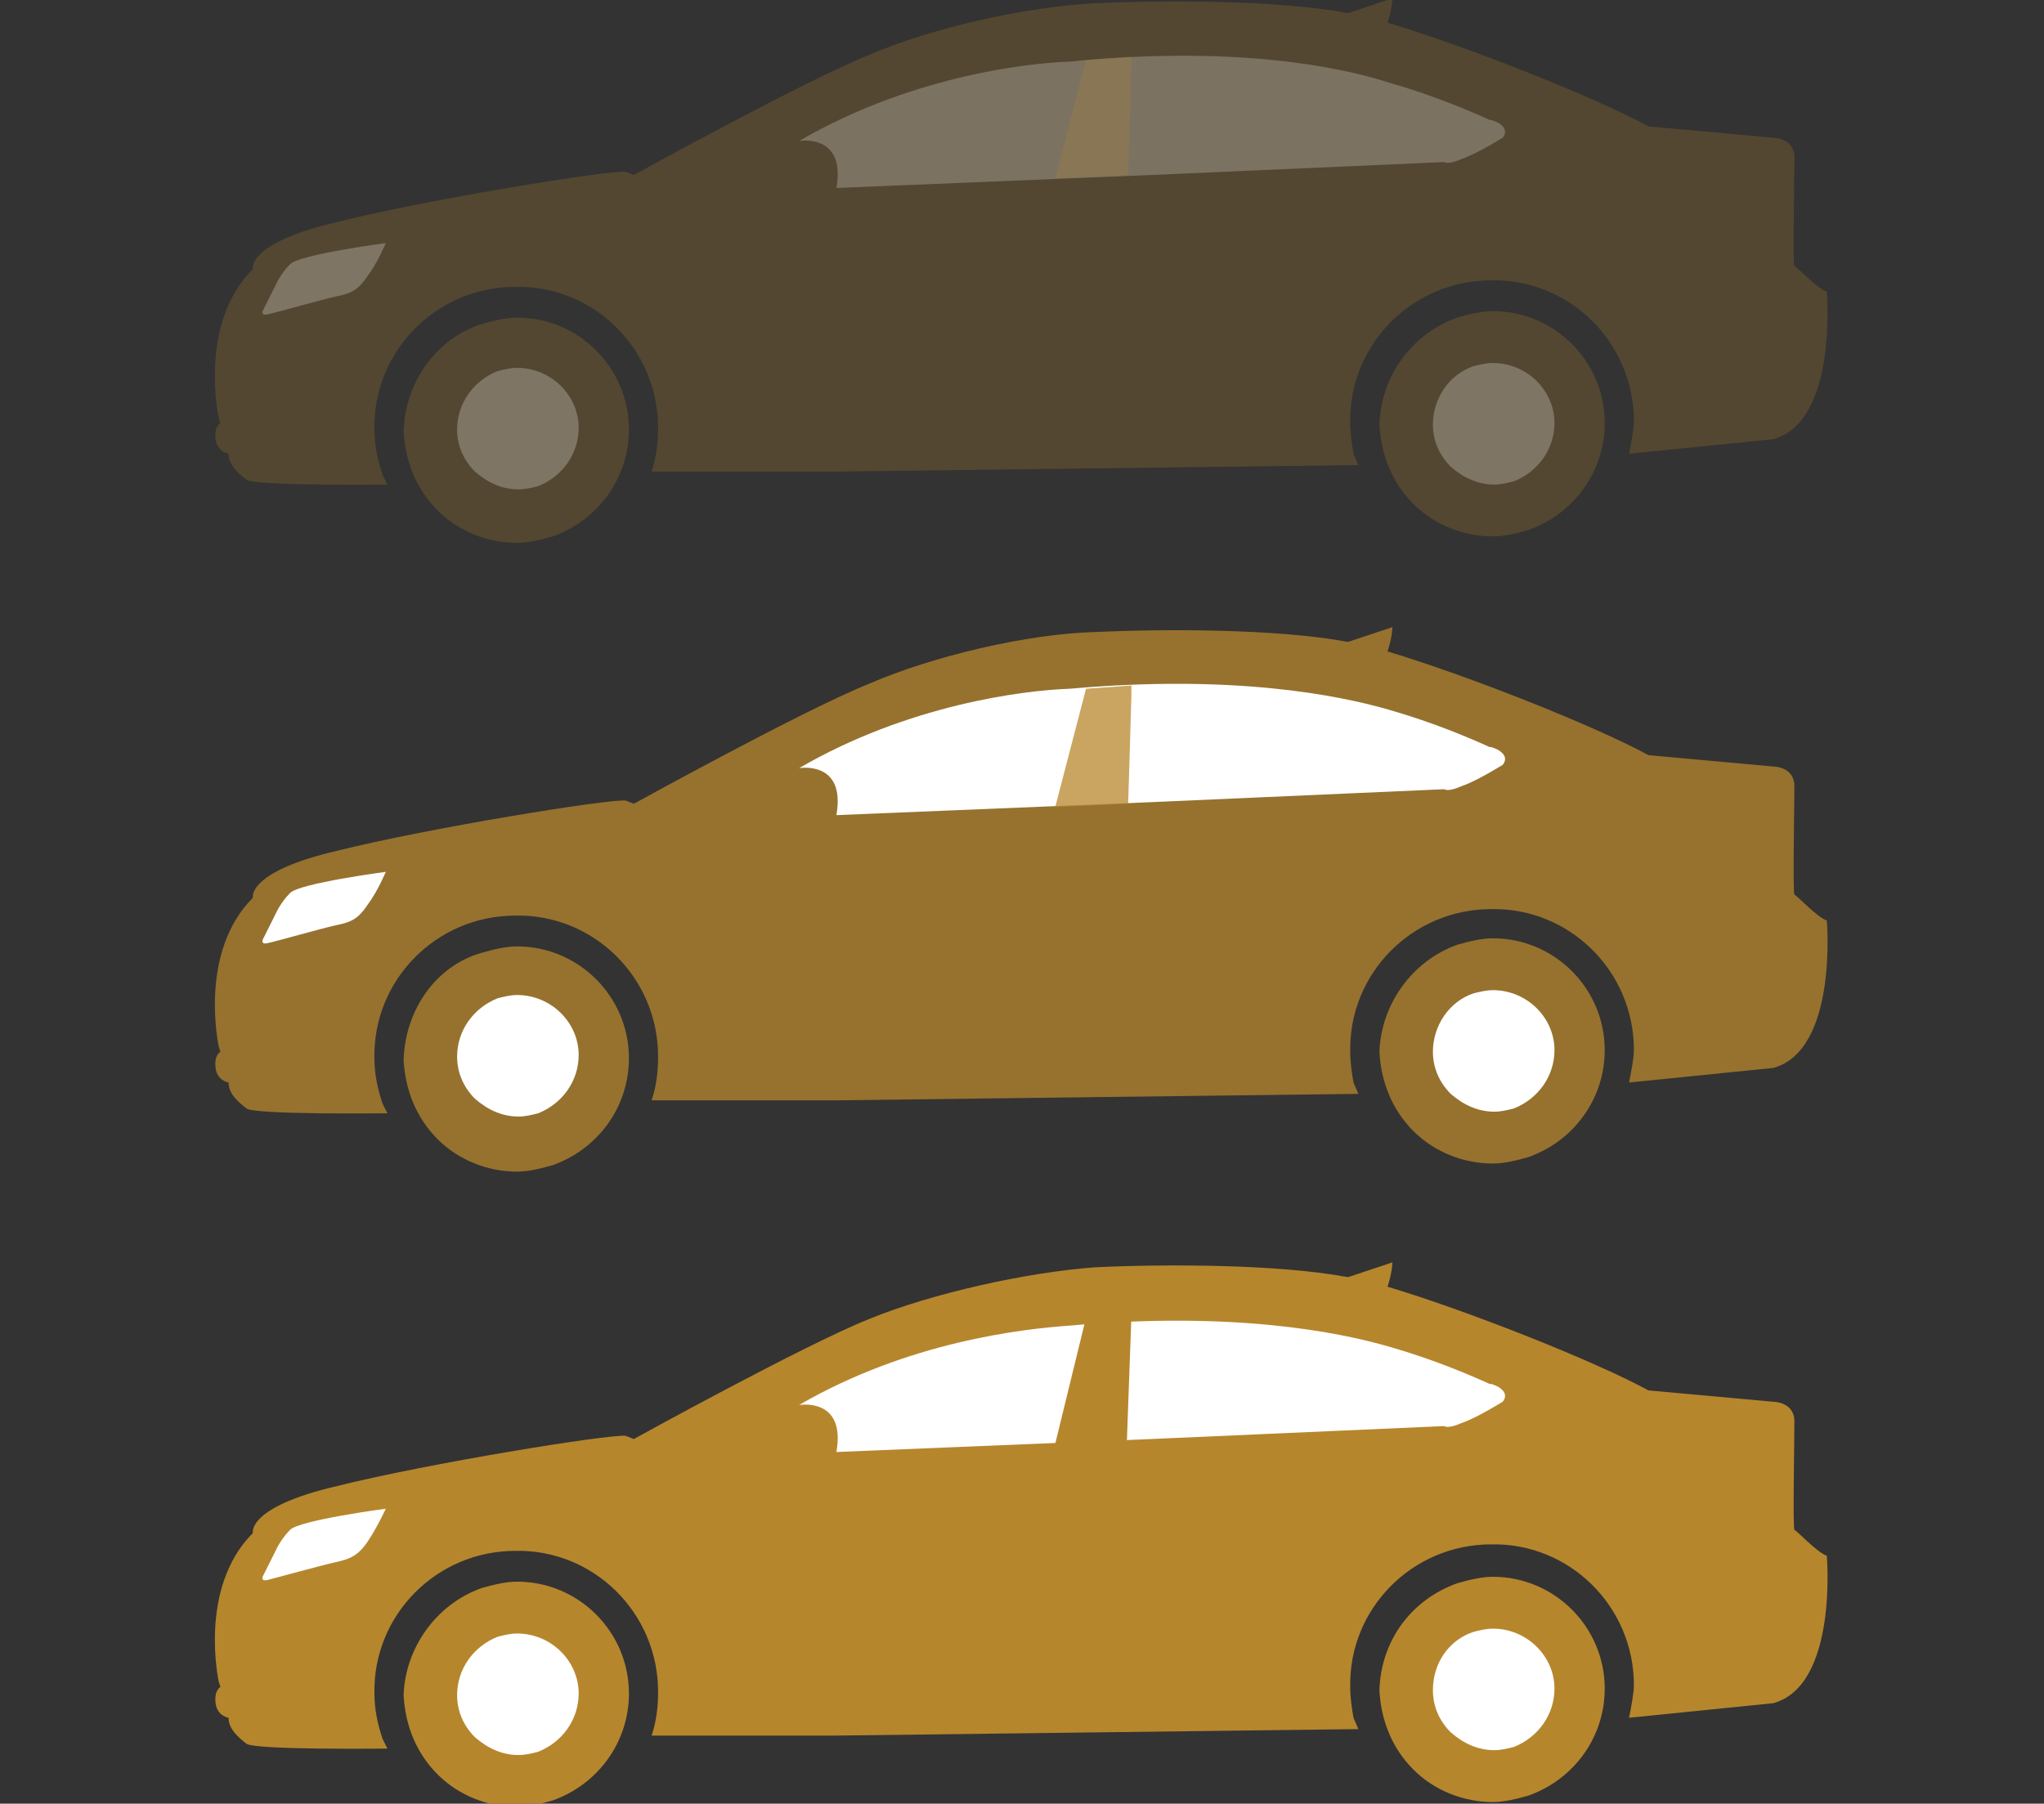 <?xml version="1.0" encoding="utf-8"?>
<!-- Generator: Adobe Illustrator 26.5.0, SVG Export Plug-In . SVG Version: 6.00 Build 0)  -->
<svg version="1.1" id="icon-fale-com-vendedor-cinza"
	 xmlns="http://www.w3.org/2000/svg" xmlns:xlink="http://www.w3.org/1999/xlink" x="0px" y="0px" viewBox="0 0 126.1 111.3"
	 style="enable-background:new 0 0 126.1 111.3;" xml:space="preserve">
<rect x="0" y="0" width="126.1" height="111.3" fill="#333333" stroke="none"/>
<style type="text/css">
	.st0{fill:#B6862D;}
	.st1{fill:#FFFFFF;}
	.st2{opacity:0.75;fill:#B6872D;}
	.st3{opacity:0.25;fill:#B6872D;}
	.st4{opacity:0.25;fill:#FFFFFF;}
	.st5{opacity:0.25;fill:#F5F5F5;}
</style>
<g>
	<path class="st0" d="M89.9,97.7c0.7-0.2,1.5-0.4,2.2-0.4c3.8,0,6.9,3.1,6.9,6.9c0,3-1.9,5.6-4.7,6.6c-0.7,0.2-1.5,0.4-2.2,0.4
		c-1.8,0-3.6-0.7-4.9-2s-2-3-2.1-4.9C85.2,101.2,87.1,98.7,89.9,97.7z"/>
	<path class="st0" d="M29.7,98c0.7-0.2,1.5-0.4,2.2-0.4c3.8,0,6.9,3.1,6.9,6.9c0,3-1.9,5.6-4.7,6.6c-0.7,0.2-1.5,0.4-2.2,0.4
		c-1.8,0-3.6-0.7-4.9-2s-2-3-2.1-4.9C25,101.7,26.9,99,29.7,98z"/>
	<path class="st1" d="M90.9,100.7c0.4-0.1,0.8-0.2,1.2-0.2c2.1,0,3.8,1.7,3.8,3.7c0,1.6-1,3-2.5,3.6c-0.4,0.1-0.8,0.2-1.2,0.2
		c-1,0-1.9-0.4-2.7-1.1c-0.7-0.7-1.1-1.6-1.1-2.6C88.4,102.6,89.4,101.2,90.9,100.7z"/>
	<path class="st1" d="M30.7,101c0.4-0.1,0.8-0.2,1.2-0.2c2.1,0,3.8,1.7,3.8,3.7c0,1.6-1,3-2.5,3.6c-0.4,0.1-0.8,0.2-1.2,0.2
		c-1,0-1.9-0.4-2.7-1.1c-0.7-0.7-1.1-1.6-1.1-2.6C28.2,103,29.2,101.6,30.7,101z"/>
	<path class="st0" d="M67.6,78.2c4.2-0.2,11.2-0.2,15.5,0.6h0.1l2.7-0.9c0,0,0,0.6-0.3,1.5c5,1.5,12.8,4.6,16.1,6.4l7.7,0.7
		c0,0,1.3,0,1.3,1.2s-0.1,6.6,0,6.7c0.2,0.1,1.4,1.4,2,1.6c0,0,0.7,8-3.3,9.1l-8.9,0.9c0.1-0.5,0.3-1.5,0.3-2c0-4.9-4-8.8-8.8-8.7
		c-4.9,0-8.8,4-8.7,8.8c0,0.7,0.1,1.3,0.2,1.9l0.3,0.7l-32.3,0.4H40.3h-0.1c0.3-0.9,0.4-1.8,0.4-2.7c0-4.9-4-8.8-8.8-8.7
		c-4.9,0-8.8,4-8.7,8.8c0,1,0.2,1.9,0.5,2.8l0.3,0.6c0,0-8.2,0.1-8.7-0.3s-1.1-0.9-1.1-1.6c0,0-0.7-0.1-0.8-0.9
		c-0.1-0.8,0.3-1,0.3-1l-0.1-0.3c0,0-1.3-5.8,2.1-9.2c0,0-0.4-1.6,5.2-2.9c5.6-1.4,16.7-3.2,17.8-3.1l0.5,0.2c0,0,10.5-5.8,14.5-7.4
		C57.5,79.8,63.4,78.5,67.6,78.2z"/>
	<path class="st1" d="M66,81.8L66,81.8c10.1-0.9,16.6,0.4,19.7,1.3l0,0c2.8,0.8,5.1,1.8,6.2,2.3c0,0,0,0,0.1,0
		c0.3,0.1,0.5,0.2,0.6,0.3l0,0l0,0c0.5,0.4,0.1,0.8,0.1,0.8s-1.6,1-2.5,1.3c-0.9,0.4-1.1,0.2-1.1,0.2L71,88.8l-19.4,0.8
		c0.6-3.4-2.3-2.9-2.3-2.9C56,82.8,63.1,82,66,81.8z"/>
	<path class="st1" d="M23.8,93.1c0,0-5.3,0.7-5.9,1.3C17.3,95,17,95.7,17,95.7l-0.8,1.6c0,0-0.1,0.3,0.3,0.2
		c0.4-0.1,3.3-0.9,4.2-1.1s1.4-0.4,2-1.3C23.3,94.2,23.8,93.1,23.8,93.1z"/>
	<polygon class="st0" points="69.8,81.2 69.5,89.5 65,89.5 67.1,80.9 69.8,80.9 	"/>
	<path class="st2" d="M89.9,58.3c0.7-0.2,1.5-0.4,2.2-0.4c3.8,0,6.9,3.1,6.9,6.9c0,3-1.9,5.6-4.7,6.6c-0.7,0.2-1.5,0.4-2.2,0.4
		c-1.8,0-3.6-0.7-4.9-2s-2-3-2.1-4.9C85.2,62,87.1,59.3,89.9,58.3z"/>
	<path class="st2" d="M29.7,58.8c0.7-0.2,1.5-0.4,2.2-0.4c3.8,0,6.9,3.1,6.9,6.9c0,3-1.9,5.6-4.7,6.6c-0.7,0.2-1.5,0.4-2.2,0.4
		c-1.8,0-3.6-0.7-4.9-2s-2-3-2.1-4.9C25,62.3,26.9,59.6,29.7,58.8z"/>
	<path class="st1" d="M90.9,61.3c0.4-0.1,0.8-0.2,1.2-0.2c2.1,0,3.8,1.7,3.8,3.7c0,1.6-1,3-2.5,3.6c-0.4,0.1-0.8,0.2-1.2,0.2
		c-1,0-1.9-0.4-2.7-1.1c-0.7-0.7-1.1-1.6-1.1-2.6C88.4,63.3,89.4,61.8,90.9,61.3z"/>
	<path class="st1" d="M30.7,61.6c0.4-0.1,0.8-0.2,1.2-0.2c2.1,0,3.8,1.7,3.8,3.7c0,1.6-1,3-2.5,3.6c-0.4,0.1-0.8,0.2-1.2,0.2
		c-1,0-1.9-0.4-2.7-1.1c-0.7-0.7-1.1-1.6-1.1-2.6C28.2,63.6,29.2,62.2,30.7,61.6z"/>
	<path class="st2" d="M67.6,39c4.2-0.2,11.2-0.2,15.5,0.6h0.1l2.7-0.9c0,0,0,0.6-0.3,1.5c5,1.5,12.8,4.6,16.1,6.4l7.7,0.7
		c0,0,1.3,0,1.3,1.2s-0.1,6.6,0,6.7c0.2,0.1,1.4,1.4,2,1.6c0,0,0.7,8-3.3,9.1l-8.9,0.9c0.1-0.5,0.3-1.5,0.3-2c0-4.9-4-8.8-8.8-8.7
		c-4.9,0-8.8,4-8.7,8.8c0,0.7,0.1,1.3,0.2,1.9l0.3,0.7l-32.3,0.4H40.3h-0.1c0.3-0.9,0.4-1.8,0.4-2.7c0-4.9-4-8.8-8.8-8.7
		c-4.9,0-8.8,4-8.7,8.8c0,1,0.2,1.9,0.5,2.8l0.3,0.6c0,0-8.2,0.1-8.7-0.3s-1.1-0.9-1.1-1.6c0,0-0.7-0.1-0.8-0.9
		c-0.1-0.8,0.3-1,0.3-1l-0.1-0.3c0,0-1.3-5.8,2.1-9.2c0,0-0.4-1.6,5.2-2.9c5.6-1.4,16.7-3.2,17.8-3.1l0.5,0.2c0,0,10.5-5.8,14.5-7.4
		C57.5,40.5,63.4,39.1,67.6,39z"/>
	<path class="st1" d="M66,42.5L66,42.5c10.1-0.9,16.6,0.4,19.7,1.3l0,0c2.8,0.8,5.1,1.8,6.2,2.3c0,0,0,0,0.1,0
		c0.3,0.1,0.5,0.2,0.6,0.3l0,0l0,0c0.5,0.4,0.1,0.8,0.1,0.8s-1.6,1-2.5,1.3c-0.9,0.4-1.1,0.2-1.1,0.2L71,49.5l-19.4,0.8
		c0.6-3.4-2.3-2.9-2.3-2.9C56,43.5,63.1,42.6,66,42.5z"/>
	<path class="st1" d="M23.8,53.8c0,0-5.3,0.7-5.9,1.3c-0.6,0.6-0.9,1.3-0.9,1.3l-0.8,1.6c0,0-0.1,0.3,0.3,0.2
		c0.5-0.1,3.3-0.9,4.2-1.1c1-0.2,1.4-0.4,2-1.3C23.3,55,23.8,53.8,23.8,53.8z"/>
	<path class="st3" d="M89.9,19.6c0.7-0.2,1.5-0.4,2.2-0.4c3.8,0,6.9,3.1,6.9,6.9c0,3-1.9,5.6-4.7,6.6c-0.7,0.2-1.5,0.4-2.2,0.4
		c-1.8,0-3.6-0.7-4.9-2c-1.3-1.3-2-3-2.1-4.9C85.2,23.2,87.1,20.6,89.9,19.6z"/>
	<path class="st3" d="M29.7,20c0.7-0.2,1.5-0.4,2.2-0.4c3.8,0,6.9,3.1,6.9,6.9c0,3-1.9,5.6-4.7,6.6c-0.7,0.2-1.5,0.4-2.2,0.4
		c-1.8,0-3.6-0.7-4.9-2c-1.3-1.3-2-3-2.1-4.9C25,23.6,26.9,20.9,29.7,20z"/>
	<path class="st4" d="M90.9,22.6c0.4-0.1,0.8-0.2,1.2-0.2c2.1,0,3.8,1.7,3.8,3.7c0,1.6-1,3-2.5,3.6c-0.4,0.1-0.8,0.2-1.2,0.2
		c-1,0-1.9-0.4-2.7-1.1c-0.7-0.7-1.1-1.6-1.1-2.6C88.4,24.6,89.4,23.1,90.9,22.6z"/>
	<path class="st4" d="M30.7,22.9c0.4-0.1,0.8-0.2,1.2-0.2c2.1,0,3.8,1.7,3.8,3.7c0,1.6-1,3-2.5,3.6c-0.4,0.1-0.8,0.2-1.2,0.2
		c-1,0-1.9-0.4-2.7-1.1c-0.7-0.7-1.1-1.6-1.1-2.6C28.2,24.9,29.2,23.5,30.7,22.9z"/>
	<path class="st3" d="M67.6,0.2C71.8,0,78.8,0,83.1,0.8h0.1l2.7-0.9c0,0,0,0.6-0.3,1.5c5,1.5,12.8,4.6,16.1,6.4l7.7,0.7
		c0,0,1.3,0,1.3,1.2s-0.1,6.6,0,6.7c0.2,0.1,1.4,1.4,2,1.6c0,0,0.7,8-3.3,9.1l-8.9,0.9c0.1-0.5,0.3-1.5,0.3-2c0-4.9-4-8.8-8.8-8.7
		c-4.9,0-8.8,4-8.7,8.8c0,0.7,0.1,1.3,0.2,1.9l0.3,0.7l-32.3,0.4H40.3h-0.1c0.3-0.9,0.4-1.8,0.4-2.7c0-4.9-4-8.8-8.8-8.7
		c-4.9,0-8.8,4-8.7,8.8c0,1,0.2,1.9,0.5,2.8l0.3,0.6c0,0-8.2,0.1-8.7-0.3s-1.1-0.9-1.1-1.6c0,0-0.7-0.1-0.8-0.9
		c-0.1-0.8,0.3-1,0.3-1l-0.1-0.3c0,0-1.3-5.8,2.1-9.2c0,0-0.4-1.6,5.2-2.9c5.6-1.4,16.7-3.2,17.8-3.1l0.5,0.2c0,0,10.5-5.8,14.5-7.4
		C57.5,1.7,63.4,0.4,67.6,0.2z"/>
	<path class="st4" d="M23.8,15c0,0-5.3,0.7-5.9,1.3c-0.6,0.6-0.9,1.3-0.9,1.3l-0.8,1.6c0,0-0.1,0.3,0.3,0.2c0.5-0.1,3.3-0.9,4.2-1.1
		c1-0.2,1.4-0.4,2-1.3C23.3,16.2,23.8,15,23.8,15z"/>
	<polygon class="st2" points="69.8,42.9 69.6,49.6 65.1,49.8 67,42.5 69.8,42.3 	"/>
	<path class="st5" d="M66,3.8L66,3.8c10.1-1,16.6,0.3,19.7,1.3l0,0c2.8,0.8,5.1,1.8,6.2,2.3c0,0,0,0,0.1,0c0.3,0.1,0.5,0.2,0.6,0.3
		l0,0l0,0c0.5,0.4,0.1,0.8,0.1,0.8s-1.6,1-2.5,1.3c-0.9,0.4-1.1,0.2-1.1,0.2L71,10.8l-19.4,0.8c0.6-3.4-2.3-2.9-2.3-2.9
		C56,4.8,63.1,3.9,66,3.8z"/>
	<polygon class="st3" points="69.8,4.1 69.6,10.8 65.1,11 67,3.7 69.8,3.5 	"/>
</g>
</svg>
